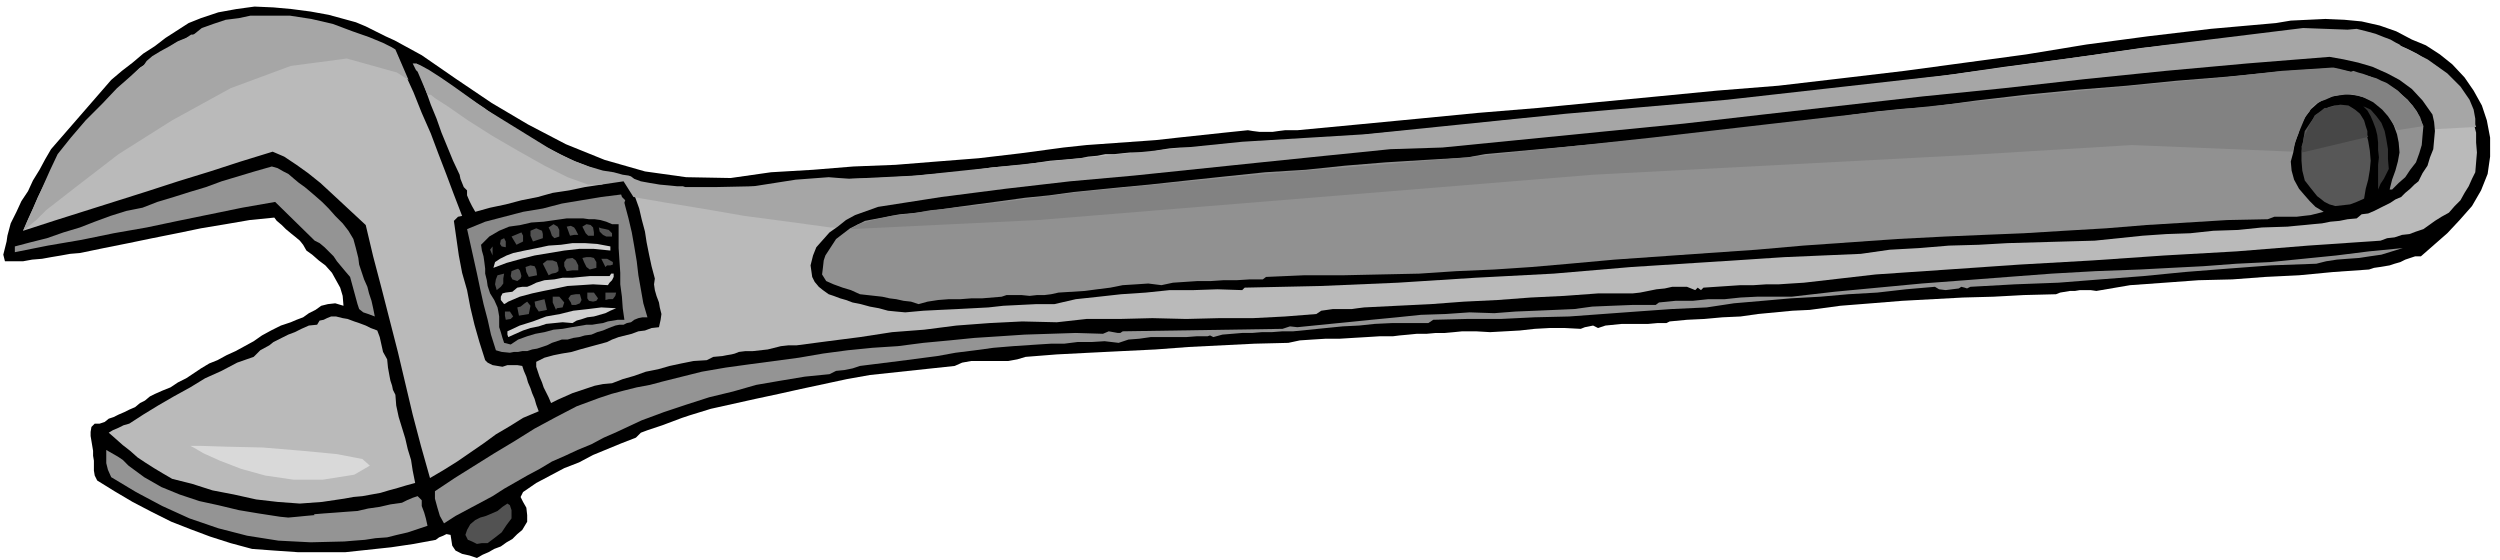 <svg xmlns="http://www.w3.org/2000/svg" fill-rule="evenodd" height="109.782" preserveAspectRatio="none" stroke-linecap="round" viewBox="0 0 3035 679" width="490.455"><style>.brush1{fill:#000}.pen1{stroke:none}.brush2{fill:#bababa}.brush3{fill:#949494}.brush5{fill:#525252}.brush6{fill:#d1d1d1}</style><path class="pen1 brush1" d="m421 24 11 3 12 5 12 6 12 6 11 5 11 6 11 6 11 6 42 29 43 29 44 26 46 24 47 19 49 14 50 7 54 1 49-7 51-3 49-4 51-2 50-4 51-4 51-6 52-7 28-3 28-2 28-2 28-2 27-3 28-3 28-3 29-3 6 1 8 1h16l7-1 8-1h15l74-7 73-7 72-7 73-6 72-7 73-7 72-7 75-6 77-9 76-9 74-10 74-10 73-12 75-10 76-9 79-7 18-3 21-1 21-1 23 1 21 2 22 5 20 7 19 10 17 7 17 11 15 12 15 16 11 16 10 18 6 18 4 21v23l-3 21-8 20-11 19-15 17-15 16-16 14-16 14h-7l-6 2-6 2-6 3-7 2-6 2-6 1-6 1-7 1-6 2-43 3-42 4-41 2-40 3-41 1-41 3-42 3-41 7-7-1h-13l-6 1h-6l-6 1-6 1-5 2-39 1-37 2-37 1-37 2-37 2-37 3-38 3-37 5-21 1-21 2-21 2-21 3-22 1-22 2-21 1-21 2-4 2h-11l-11 1h-32l-10 1-10 1-9 3-6-3-5 1-5 1-5 2-19-1h-19l-18 1-18 2-18 1-18 1-17-1h-17l-10 1-11 1h-11l-11 1h-12l-10 1-11 1-8 1h-16l-16 1-17 1-16 1h-17l-16 1-15 1-14 3-41 1-40 2-40 2-40 3-41 2-40 2-39 2-38 3-10 3-11 2h-45l-11 2-9 4-103 11-28 5-28 6-28 6-27 6-28 6-27 6-27 6-26 8-9 3-8 3-8 3-8 3-9 3-9 3-8 3-6 6-18 7-17 7-17 7-17 9-18 7-17 9-17 9-16 11-3 6 3 6 4 7 1 9v8l-3 5-3 5-6 5-6 6-7 4-7 5-8 3-7 4-7 3-7 4-9-3-9-2-8-4-4-6-2-13-5-1-4 2-5 2-4 3-27 5-27 4-28 3-28 3h-57l-29-2-27-2-26-7-25-8-24-9-23-9-24-12-23-12-22-13-21-13-3-6-1-6v-12l-1-6v-6l-1-6-1-6-1-6v-5l1-6 4-4h6l6-2 5-4 6-2 6-3 7-3 6-3 7-3 6-5 6-3 6-5 6-3 9-4 10-4 9-6 10-5 9-6 9-6 10-6 10-4 11-6 11-5 11-6 11-6 10-7 11-6 12-6 12-4 7-3 8-3 7-5 8-4 7-5 8-2 9-1 10 3-1-12-3-10-5-9-5-9-8-9-8-6-8-7-7-5-4-7-4-5-6-5-5-4-6-5-5-5-6-5-3-4-30 3-29 5-30 5-29 6-30 6-29 6-30 6-29 6-12 1-11 2-12 2-11 2-12 1-11 2H6l-2-8 2-8 2-8 1-7 4-15 7-14 6-13 8-12 6-13 8-13 7-13 7-12 73-84 13-11 13-10 13-11 14-9 13-10 14-9 14-9 15-6 21-7 22-4 22-3 23 1 22 2 23 3 22 4 22 6z"/><path class="pen1 brush2" d="m481 64 10 24 11 24 10 25 11 25 9 24 10 26 9 24 10 26-5 1-5 5 3 21 3 21 4 21 6 21 4 21 5 21 6 21 7 22 3 3 6 3 6 1 6 1 6-2h12l6 1 2 6 3 7 2 7 3 7 2 6 3 7 2 7 3 8-19 8-16 10-17 10-15 11-16 11-16 11-16 10-17 10-11-39-10-38-9-38-9-38-10-39-10-39-10-38-9-38-14-13-14-13-14-13-13-12-15-12-14-10-15-10-14-6-39 12-37 12-39 12-37 12-38 12-38 12-38 12-37 12 6-14 6-13 6-14 7-14 7-14 8-13 9-13 10-11 14-20 16-19 17-18 18-17 18-18 21-14 21-15 23-11 22-1-1-2v-1l6-4 8-3 8-3 8-2 8-3 9-1 8-1h29l21 3 21 3 21 5 20 5 20 8 19 8 19 11zm2511 54 5 9 4 11 2 11 3 12v12l1 12-1 12-1 12-4 8-4 9-5 8-5 9-7 7-7 8-9 5-8 5-7 5-7 5-9 3-8 3-9 1-9 3-9 1-8 3-88 6-87 7-88 5-87 6-88 5-87 6-88 6-87 10-16 1-15 1h-15l-15 1h-16l-15 1-15 1-15 1-3 3-4-3-3 3-10-4h-18l-9 2-10 1-10 2-10 2-9 1h-42l-41 3-41 2-40 3-41 2-40 3-41 2-40 2-8 1-7 1h-23l-7 1-7 1-6 4-38 3-39 2h-41l-40 1-41-1-40 1h-40l-36 4-42-1-40 2-40 3-39 5-39 3-39 6-39 5-38 5h-10l-9 1-8 2-8 2-9 1-9 1h-9l-8 1-5 2-4 1-6 1-5 1-11 1-8 4-16 1-15 3-14 3-14 4-15 3-14 5-14 4-13 5-11 1-10 2-9 3-9 3-9 3-9 4-9 4-8 4-3-7-3-6-3-6-2-6-3-7-2-6-2-6v-6l10-5 11-3 10-2 12-2 10-3 11-3 11-3 11-3 6-3 8-3 8-2 8-2 8-3 8-1 8-3 9-1 2-9 1-7-2-8-1-6-3-8-2-7-1-7 1-7-4-15-3-14-3-15-2-13-4-15-3-13-5-14-5-12-5-6-4-3-4-1-4 2-10 2-9 3-20 3-19 4-20 3-18 5-20 4-19 5-19 4-18 5-4-7-3-6-3-7v-6l-4-4-2-5-2-5-1-5-8-17-7-17-7-17-6-17-7-17-6-17-6-17-6-16 30 18 30 21 31 21 33 22 33 19 34 17 36 14 37 10 8 2 11 3 10 1 12 2h11l11 1h11l12 1h21l21-1 22-2 23-2 21-3 23-2 22-2h23l35-1 35-2 35-3 35-3 34-5 36-3 34-5 36-3 10-2 11-1 10-2h11l9-1 10-1h23l12-3 13-2 13-1h13l12-1 13-1 14-2 15-1 66-4 64-4 63-6 64-6 62-7 63-6 65-6 67-5 84-8 85-8 84-11 84-10 83-12 84-11 83-12 84-9 25-3 26-3 27-3 27-2 26-2 27 1 26 3 27 8 12 5 14 6 12 6 14 9 12 8 12 11 10 11 10 14z"/><path class="pen1 brush3" d="m383 238 8 7 8 8 8 9 9 9 7 9 6 10 3 11 3 12 1 8 3 9 3 9 4 9 2 8 3 9 2 9 2 10-8-3-6-2-5-4-2-6-9-33-6-7-5-6-5-6-4-6-6-6-5-5-6-5-6-3-48-47-40 7-39 8-39 8-38 8-40 7-39 8-41 7-40 8v-7l19-5 20-5 20-7 20-6 18-7 19-7 19-6 20-4 18-7 20-6 19-6 20-6 19-7 20-6 20-6 21-6 7 2 7 4 6 3 7 6 6 5 7 5 6 5 7 6z"/><path class="pen1" style="fill:#8a8a8a" d="m759 243-1 3 1 4 4 15 4 17 3 17 3 18 2 17 3 17 3 17 5 17h-6l-5 1-5 2-4 3-5 1-4 2h-5l-5 1-8 3-7 3-7 2-7 3-8 1-7 2-7 1-7 2h-7l-6 2-6 2-6 3-6 2-6 2-6 1-6 2h-6l-5 1h-5l-5 1-10-1-7-2-6-19-4-18-5-19-4-18-4-19-4-18-4-18-4-18 22-9 23-6 23-6 24-4 23-6 24-4 24-4 24-3 1 3 4 4z"/><path class="pen1 brush1" d="M743 272h8v29l1 15 1 15v14l2 15 1 14 2 14h-8l-6 1-6 1-6 2-7 1-6 1h-7l-6 1-12 2-11 2-11 1-11 3-11 2-10 3-11 4-9 6-8-2-2-6-2-7-2-6v-13l-1-6-1-5-4-9-5-8-3-9-1-7-2-8v-6l-1-8-1-7-2-7-1-7 10-10 12-7 12-5 14-2 13-3 15-1 14-2 14-2h20l7 1h7l7 1 7 2 7 3z"/><path class="pen1 brush5" d="m679 287-6 2-3-3-2-6-2-4 6-4 5 3 2 4v8zm23-2h-5l-5 1-4-11 5-1 4 2 2 3 3 6zm19-3v4h-7l-3-3-2-4-2-4 5-3 5 1 3 3 1 6zm22 1v4h-7l-4-2-4-4-1-5 3 1 5 1 4 1 4 4zm-84 6-6 2-6 2-3-7v-6l7-3 7 3 1 4v5zm-24 4-8 4-6-10 12-5 2 4v7zm-21 7-5-1-2-3 1-5 4-2 2 4v7z"/><path class="pen1 brush6" d="m741 304-20-2h-18l-18 2-18 3-18 3-16 4-18 5-16 6 2-7 6-4 8-4 8-3 14-3 15-3 14-3 15-1 14-2h15l15 1 16 3v5z"/><path class="pen1 brush5" d="m598 310-3-7 3-4v11z"/><path class="pen1 brush3" d="m2812 320-55 2-53 4-51 4-51 5-52 4-51 4-53 2-54 3-4 2-3-1-4-1-3 2-8 1-8 1-8-1-5-3-35 3-35 4-35 2-34 3-36 2-34 3-35 3-33 5-43 2-42 3-41 3-41 3-42 1-41 2h-41l-41 1-6 4h-44l-21 1-19 2-20 1-20 2-20 2-20 2h-13l-13 1h-12l-12 1h-12l-12 1-12 1-11 3-4-2-3 1h-13l-13 1h-43l-14 2-13 1-12 4-17-2-16 1h-17l-16 2h-16l-16 1-15 1-15 1-24 2-22 3-24 3-22 4-23 3-23 3-24 3-24 3-9 3-10 2-10 1-8 4-30 3-30 5-29 5-28 8-29 7-28 9-27 9-27 10-15 7-15 7-16 7-15 8-17 7-15 7-16 7-15 9-15 8-14 8-14 8-14 9-15 8-15 8-15 8-14 9-5-9-3-10-3-11v-9l24-16 24-15 24-15 25-15 24-15 26-14 25-13 27-10 15-5 15-4 16-4 16-3 15-4 16-4 16-4 16-4 29-5 29-4 30-4 30-4 29-5 30-4 30-3 31-2 31-4 32-3 30-3 31-2 30-2 31-1 31-1 33 1 7-3 11 2h3l3-2 194-3 9-3 9 1 30-3 30-3 30-3 31-3 29-3 30-1 29-2 30 1 26-2 25-1 23-1 23-1 22-3 24-1 25-1h28l4-3 20-2h21l19-2h20l19-2 20-1h42l52-6 53-5 53-5 53-4 52-4 53-4 53-3 54-2 38-2 39-2 40-3 41-2 40-4 40-4 40-5 41-4-13 4-13 4-14 2-13 2-14 1-13 1-13 2-12 3z"/><path class="pen1 brush5" d="M702 322v6h-7l-7 1-3-6v-5l3-4 7-1 4 3 3 6zm22-4v7l-8 2-4-3-3-6-2-5 5-1h5l4 1 3 5zm20 0v3l-3 1h-4l-2 2-5-10h7l7 4zm-66 7v4l-3 2-5 1-4 2-7-14 5-4h7l5 2 2 7zm-26 9-5 1-5 1-3-6-1-6 6-2 5 1 2 4 1 7zm-19 1-1 3-4 3-6-2-2-4 1-6 5-2 3-1 2 2 1 3 1 4zm-21-3-1 6v6l-3 4-5 4-2-7 1-6 2-5 8-2z"/><path class="pen1 brush6" d="M745 332v4l-2 4-3 3-2 3-18-1-15 1-16 1-14 3-15 3-14 3-15 4-14 6-3 2-2 1-4-5v-4l2-4 4-1 8-1 6-5 6-1h6l5-2 6-3 10-3 12-1 10-2h12l10-1 11-1h24l2-3h3z"/><path class="pen1 brush5" d="m726 362-2 3-4 1-5-1-2-3v-7h8l5 7zm22-7-1 4-3 4h-5l-4 1v-9h13zm-42 9-2 4-5 2h-5l-1-3-2-3-1-2 3-4 6-1h5l2 7zm-21 3-2 6-7 1-1 2-4-9v-7h8l6 7zm-21 9-5 1-5 1-4-6-1-6 12-3 3 13zm-22 5-6 1-6 1-1-5-1-5 4-1 5-4 3-2 4 5-2 10z"/><path class="pen1 brush6" d="m748 374-7 3-6 3-7 2-7 2-8 1-6 2-7 2-5 3-12-1-10 1-10 1-9 3-10 2-9 3-9 4-9 4-1-3v-4l15-7 16-5 16-6 17-3 16-4 18-2 16-2 18 1z"/><path class="pen1 brush5" d="m623 384-3 3-6 1-1-5v-5h6l4 6z"/><path class="pen1 brush2" d="m458 401 3 8 2 9 2 9 5 9 1 10 2 11 1 5 2 6 1 5 3 6 1 13 3 14 4 13 4 13 3 13 4 13 2 13 3 15-11 3-10 3-11 3-10 3-11 2-11 2-11 1-11 2-27 4-27 2-27-2-26-3-27-6-26-5-25-8-24-6-12-7-10-6-11-7-9-6-9-8-9-7-9-8-8-7 5-3 7-3 6-3 7-2 17-11 18-11 19-11 20-11 18-11 20-9 19-10 20-7 8-8 11-6 5-4 6-3 6-3 6-3 8-3 8-4 9-4 10-1 3-5 5-1 4-2 5-2h6l8 2 6 1 8 3 6 2 8 3 6 3 8 3z"/><path class="pen1 brush3" d="m156 565 19 14 21 12 22 9 24 8 23 5 25 6 24 4 26 4 10 1 11-1 10-1 11-1-1-1 12-1 14-1 13-1 14-1 13-3 14-2 13-3 14-2 6-3 7-3 6-2 5 5v7l3 8 2 7 2 9-12 4-12 4-13 3-12 3-14 1-13 2-13 1-12 1-41 1-39-2-38-6-35-9-35-12-33-15-32-17-30-18-4-9-2-8v-16l7 4 7 4 6 4 7 7z"/><path class="pen1 brush5" d="m621 629-6 8-6 9-9 7-8 6h-7l-6 1-6-3-5-2-3-6 2-6 4-7 6-5 6-3 7-2 7-3 7-3 6-5 6-4 3 2 2 6v10z"/><path class="pen1" d="m44 267 12-12 36-28 52-40 65-41 71-39 73-27 68-9 61 17 14 9-16-37-5-3-10-5-17-7-20-7-24-9-26-6-26-4h-48l-14 3-16 2-15 5-14 5-10 8h-3l-6 4-10 4-10 6-11 6-10 6-7 6-4 6-5 3-11 10-16 14-18 19-20 20-18 21-16 20-9 19-33 74 16-13zm479-152 5 4 17 11 23 16 30 19 31 18 32 18 28 14 25 9h16l27-4 12 19 11 2 29 5 43 7 52 9 53 7 51 7 42 2h30l51-6 105-9 138-11 153-11 150-12 131-9 91-6 35-2 1072-58-1-3v-7l-2-11-5-12-11-16-16-16-24-17-32-16-2-2-4-2-7-4-8-3-10-4-11-3-12-3-11 1-54-2-171 21-252 35-276 31-196 17-245 25-148 9-197 20-199 21-81 4-25-2-40 3-51 8-47 1h-36l-3-1h-7l-10-1-11-1-12-2-11-2-8-3-4-3-3-1-7-1-11-3-13-2-17-5-16-6-18-8-16-9-73-45-4-3-9-6-14-10-14-10-16-11-14-9-11-6-5-2h-4l2 4 2 4 2 2 12 28h4z" style="fill:#a6a6a6"/><path class="pen1 brush1" d="m2953 139 2 9 1 11-1 11-1 11-4 10-3 10-6 9-5 10-5 4-5 5-6 5-5 5-7 3-6 4-6 3-6 3-8 4-7 3-8 1-6 5-11 1-10 2-11 1-10 2-11 1-10 1-11 1-10 1-31 1-29 3-30 1-28 3-29 1-29 2-29 3-29 3-36 1-35 1-35 1-35 2-36 1-36 3-36 2-35 5-93 4-92 6-94 6-94 8-95 5-94 6-94 4-92 2-3 3-30-1-29 1h-29l-29 3-30 2-27 3-28 3-26 6h-22l-20 1-20 1-18 2-19 1-19 1-21 1-20 1-11 1-11 1-11-1-10-1-11-3-11-2-11-3-10-2-8-3-7-2-8-3-6-2-7-5-5-4-5-6-3-6-2-14 3-12 4-10 8-9 8-9 10-7 10-8 11-6 28-10 77-12 78-10 78-9 78-7 77-8 77-8 78-8 79-8 63-2 293-29 96-11 97-11 97-11 99-10 98-11 98-10 99-9 100-8 17 3 18 4 17 5 18 8 15 8 15 11 13 14 12 17z"/><path class="pen1" style="fill:#919191" d="m2942 153-1 11-1 12-3 10-4 11-7 9-6 9-8 7-8 8h-3l3-12 4-11 3-11 2-11-1-12-2-10-4-11-5-10-7-9-6-6-8-5-8-3-9-3-9-1-9-1-8 2-6 1-6 2-6 3-5 3-9 8-7 10-5 9-3 11-4 10-2 12-3 11 1 11 3 11 6 11 6 7 7 8 7 7 10 6-8 2-8 2-9 1-8 1h-27l-8 3-49 1-49 3-49 3-49 4-51 3-49 3-49 2-47 2-58 3-57 4-57 4-57 5-58 4-57 4-57 4-55 5-46 4-45 3-46 2-45 3-47 1-46 1h-47l-46 2-4 3h-16l-16 1h-16l-15 1h-16l-15 1-15 1-14 3-16-2-15 1-16 1-15 3-16 2-15 2-16 1-16 1-9 2-8 1h-9l-9 1-10-1h-18l-6 2-12 1-12 1h-13l-13 1h-14l-13 1-13 2-11 3-9-3-9-1-9-2-8-1-9-2-9-1-9-1-9-1-11-5-10-3-11-4-9-4-5-8 1-8 1-9 2-6 13-20 17-13 18-9 21-4 21-4 22-2 21-3 21-3 29-4 30-4 29-4 30-3 29-4 30-3 30-3 32-3 46-5 47-5 48-5 49-3 48-5 49-4 49-3 50-3 22-4 295-27 30-4 31-4 30-4 31-4 30-5 30-4 30-3 30-2 59-8 60-7 61-6 62-5 60-6 62-5 61-6 62-4 16 2 18 4 17 4 17 8 14 8 14 12 11 14 8 18z"/><path class="pen1" style="fill:#575757" d="m2870 149 2 10 3 12 2 12 1 12-1 11-2 12-3 11-2 12-9 4-8 3-9 1-9 1-7-2-6-3-5-4-4-3-8-10-7-9-3-12-1-12v-12l2-12 2-12 6-9 7-10 10-7 6-3 7-2h7l8 1 6 2 6 5 5 5 4 8z"/><path class="pen1" style="fill:#363636" d="m2900 205-3 6-3 6-4 6-3 7v-30l1-9-1-9v-9l-1-9-2-8-3-8-3-7-4-7-5-5 9 4 7 8 6 8 4 10 2 10 2 12v12l1 12z"/><path class="pen1" style="fill:#828282" d="m2699 94-193 18-241 25-260 30-224 24-245 20-225 22-140 18h-6l-14 2-21 2-23 4-25 3-22 5-18 5-10 6 228-11 674-55 457-24 197-12 195 8 6-19 10-24 5-6 2-5 5-4 6-3 6-2 9-4 5-1 17-2 15 4 12 6 11 9 7 8 6 9 3 5 2 3 32-5-1-2-1-3-2-6-3-5-6-9-8-8-10-10-13-9-2-1-5-2-6-3-7-2-8-3-7-2-6-2-3 1-4-1-8-2-9-2h-2l-61 4-71 8z"/><path class="pen1" style="fill:#474747" d="m2795 185 80-19-1-2v-5l-2-6-2-7-5-8-6-5-8-5-10-1-16 4h-3l-5 4-7 5-4 8-2 3-4 9-3 6-1 6-2 6 1 7z"/><path class="pen1" style="fill:#d9d9d9" d="m231 541 4 2 12 7 20 9 26 10 29 8 34 5h36l38-6 19-11-9-8-31-6-42-4-48-4-44-1-32-1h-12z"/></svg>
